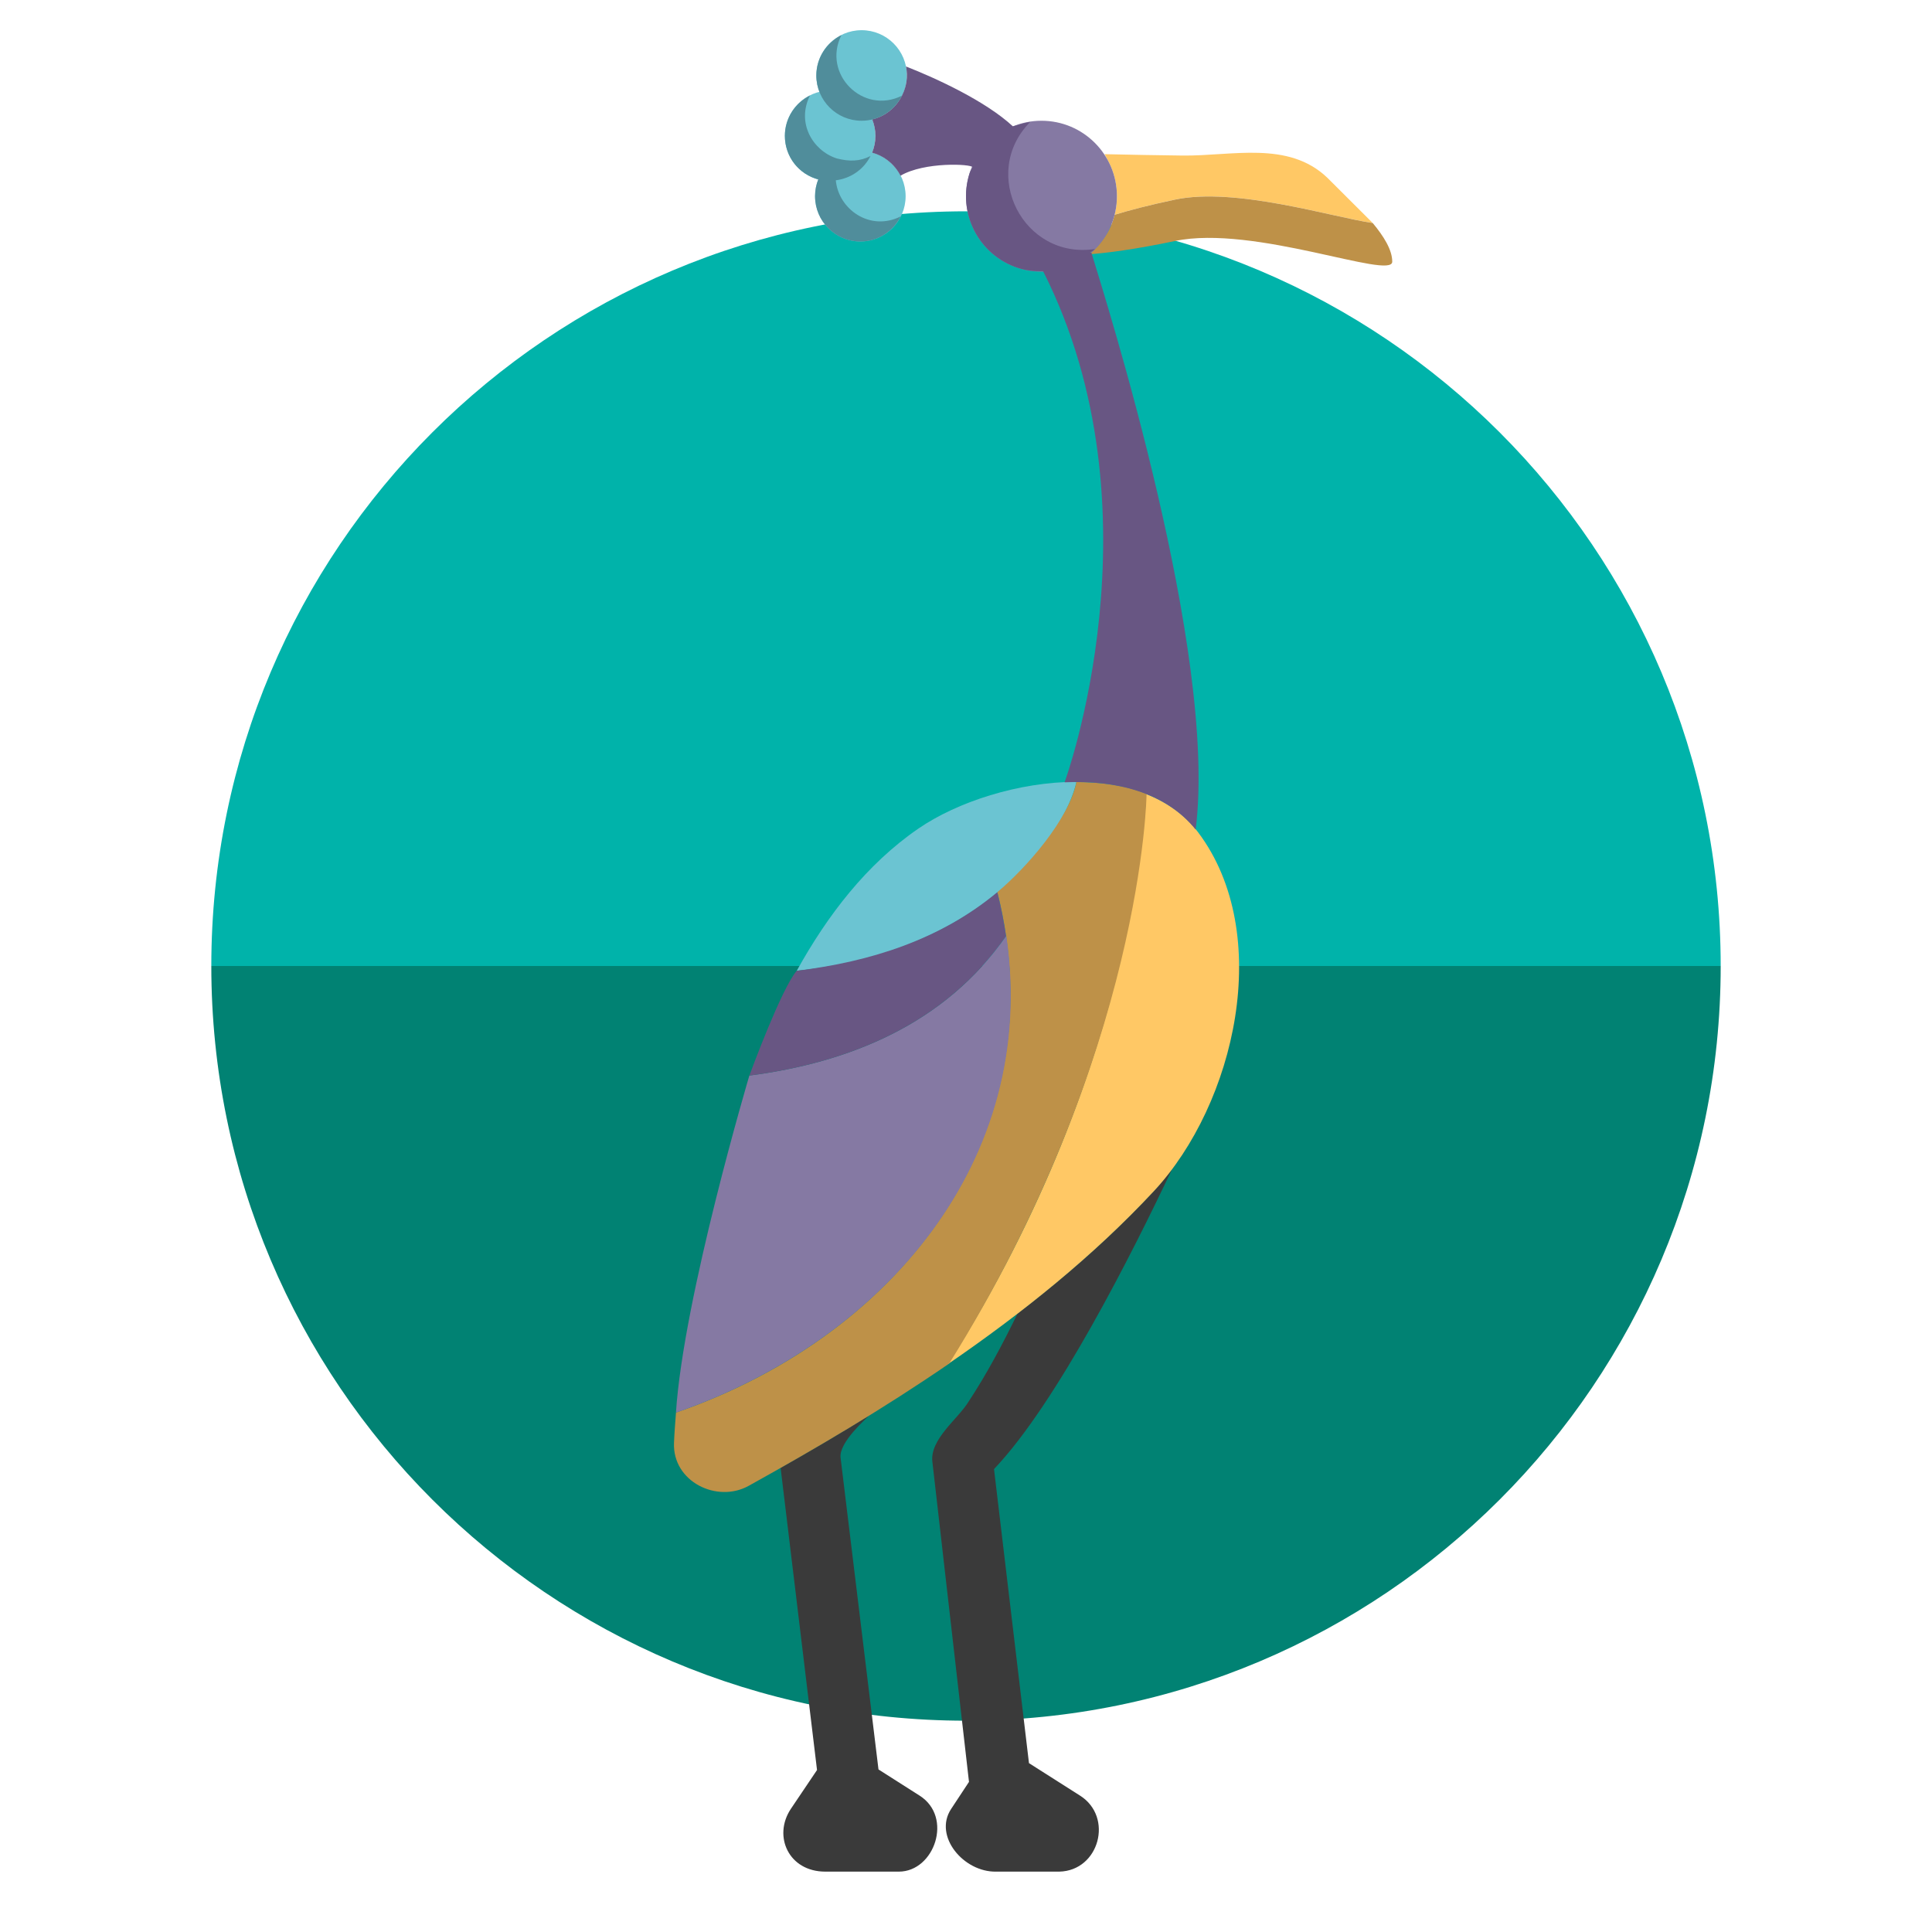 <?xml version="1.0" encoding="utf-8"?><!-- Uploaded to: SVG Repo, www.svgrepo.com, Generator: SVG Repo Mixer Tools -->
<svg version="1.1" id="Uploaded to svgrepo.com" xmlns="http://www.w3.org/2000/svg" xmlns:xlink="http://www.w3.org/1999/xlink" 
	 width="800px" height="800px" viewBox="0 0 64 64" xml:space="preserve">
<style type="text/css">
	.fandom_drie{fill:#BE9148;}
	.fandom_vier{fill:#FFC865;}
	.fandom_vijf{fill:#018273;}
	.fandom_zes{fill:#00B3AA;}
	.fandom_zeven{fill:#508D9B;}
	.fandom_acht{fill:#6BC4D2;}
	.fandom_negen{fill:#685683;}
	.fandom_tien{fill:#8579A3;}
	.fandom_vijftien{fill:#3A3A3A;}
	.st0{fill:#4B322A;}
	.st1{fill:#EFEAE0;}
	.st2{fill:#BE5652;}
	.st3{fill:#FF786E;}
	.st4{fill:#644638;}
	.st5{fill:#4D4D4D;}
	.st6{fill:#CCCCCC;}
	.st7{fill:#AA9991;}
	.st8{fill:#808080;}
	.st9{fill:#666666;}
	.st10{fill:#FFFAFA;}
</style>
<g>
	<g>
		<path class="fandom_zes" d="M32,7C18.193,7,7,18.193,7,32h50C57,18.193,45.807,7,32,7z"/>
		<path class="fandom_vijf" d="M32,57c13.807,0,25-11.193,25-25H7C7,45.807,18.193,57,32,57z"/>
	</g>
	<g>
		<path class="fandom_acht" d="M26.393,32.158c1.017-1.835,2.31-3.529,4.031-4.711c1.287-0.884,3.324-1.547,5.235-1.548
			C35.276,27.629,32.547,31.547,26.393,32.158z M28.5,5C27.672,5,27,5.672,27,6.5S27.672,8,28.5,8C29.328,8,30,7.328,30,6.5
			S29.328,5,28.5,5z M27.5,3C26.672,3,26,3.672,26,4.5S26.672,6,27.5,6C28.328,6,29,5.328,29,4.5S28.328,3,27.5,3z M28.542,1
			c-0.828,0-1.5,0.672-1.5,1.5s0.672,1.5,1.5,1.5s1.5-0.672,1.5-1.5S29.37,1,28.542,1z"/>
		<path class="fandom_vijftien" d="M29.776,62l-2.437,0c-1.214,0-1.738-1.173-1.145-2.073l0.871-1.293l-1.206-10.008
			c0.975-0.553,1.951-1.126,2.917-1.723c-0.074,0.087-0.993,0.877-0.931,1.385l1.256,10.327l1.363,0.868
			C31.582,60.194,30.953,62,29.776,62z M35.779,59.483l-1.693-1.077l-1.158-9.741c2.088-2.191,4.602-7.198,5.891-9.922
			c-0.19,0.253-0.389,0.492-0.597,0.715c-1.372,1.473-2.899,2.817-4.517,4.061c-0.487,0.997-1.008,1.982-1.617,2.908
			c-0.348,0.576-1.288,1.244-1.202,1.994l1.213,10.606l-0.593,0.899C30.915,60.827,31.923,62.023,33,62h2.09
			C36.412,61.972,36.896,60.194,35.779,59.483z"/>
		<path class="fandom_vier" d="M38.223,39.458c-2.007,2.155-4.347,4.034-6.817,5.728c6.386-10.062,6.561-18.884,6.561-18.884
			c0.679,0.27,1.277,0.677,1.724,1.272C42.215,30.933,40.919,36.564,38.223,39.458z M43.971,5.889
			c-1.296-1.24-3.159-0.716-4.802-0.736c-0.859-0.011-1.718-0.026-2.577-0.046c0.031,0.055,0.061,0.112,0.088,0.17
			C36.883,5.639,37,6.056,37,6.5c0,0.212-0.027,0.418-0.077,0.614c0.494-0.15,1.147-0.322,2.003-0.503
			c2.01-0.423,5.194,0.579,6.547,0.776L43.971,5.889z"/>
		<path class="fandom_drie" d="M31.442,45.171c-2.154,1.479-4.41,2.812-6.641,4.049c-1.051,0.583-2.524-0.139-2.474-1.42
			c0.013-0.335,0.041-0.671,0.066-1.007c7.559-2.61,12.628-9.351,10.646-17.24c0.972-0.813,2.376-2.421,2.618-3.646
			c0.82,0,1.62,0.109,2.325,0.391C37.981,26.299,37.896,34.812,31.442,45.171z M45.473,7.388c-1.353-0.197-4.537-1.199-6.547-0.776
			c-0.855,0.18-1.509,0.352-2.003,0.503c-0.047,0.184-0.113,0.359-0.198,0.524c0,0-0.236,0.447-0.638,0.784
			c0.567-0.042,1.483-0.155,2.839-0.44c2.604-0.548,7.194,1.302,7.194,0.685C46.12,8.279,45.838,7.826,45.473,7.388z"/>
		<path class="fandom_tien" d="M22.392,46.794c0.246-3.81,2.431-11.164,2.431-11.164c3.292-0.428,6.466-1.691,8.513-4.63
			C34.427,38.463,29.273,44.418,22.392,46.794z M34.5,4C33.119,4,32,5.119,32,6.5S33.119,9,34.5,9C35.881,9,37,7.881,37,6.5
			S35.881,4,34.5,4z"/>
		<path class="fandom_negen" d="M24.824,35.63c0.073-0.198,1.063-2.878,1.568-3.472c2.465-0.302,4.778-1.043,6.646-2.604
			c0.123,0.491,0.219,0.976,0.29,1.455C31.281,33.941,28.112,35.202,24.824,35.63z M36.153,8.366
			c-0.108,0.021,0.03-0.027,0.12-0.118c-2.374,0.362-3.832-2.503-2.145-4.21c-0.165,0.025-0.574,0.148-0.574,0.148
			c-0.902-0.836-2.524-1.585-3.542-1.984c0.068,0.337,0.019,0.662-0.134,0.967c-0.195,0.389-0.549,0.682-0.984,0.785
			C28.96,4.124,29,4.307,29,4.5c0,0.198-0.04,0.385-0.11,0.558c0.411,0.111,0.749,0.391,0.94,0.762
			c0.799-0.467,2.336-0.388,2.387-0.283c-0.028,0.066-0.071,0.121-0.094,0.19c-0.427,1.313,0.292,2.723,1.604,3.149
			c0.271,0.088,0.543,0.114,0.811,0.108c0.009,0.005,0.014,0.009,0.024,0.014c4.004,7.936,0.704,16.917,0.704,16.917
			c1.642-0.076,3.32,0.302,4.342,1.565C40.344,21.625,36.635,9.956,36.153,8.366z"/>
		<path class="fandom_zeven" d="M29.878,3.169C29.631,3.66,29.128,4,28.542,4c-0.828,0-1.5-0.672-1.5-1.5
			c0-0.587,0.34-1.089,0.831-1.336C27.226,2.451,28.59,3.816,29.878,3.169z M27.687,5.973c0.503-0.065,0.93-0.367,1.149-0.804
			c-0.357,0.18-0.695,0.188-1.125,0.077c-0.797-0.264-1.331-1.184-0.88-2.082C26.34,3.411,26,3.913,26,4.5
			c0,0.697,0.463,1.273,1.107,1.442C27.037,6.115,27,6.301,27,6.5C27,7.328,27.672,8,28.5,8c0.587,0,1.089-0.34,1.336-0.831
			C28.822,7.678,27.777,6.938,27.687,5.973z"/>
	</g>
</g>
</svg>